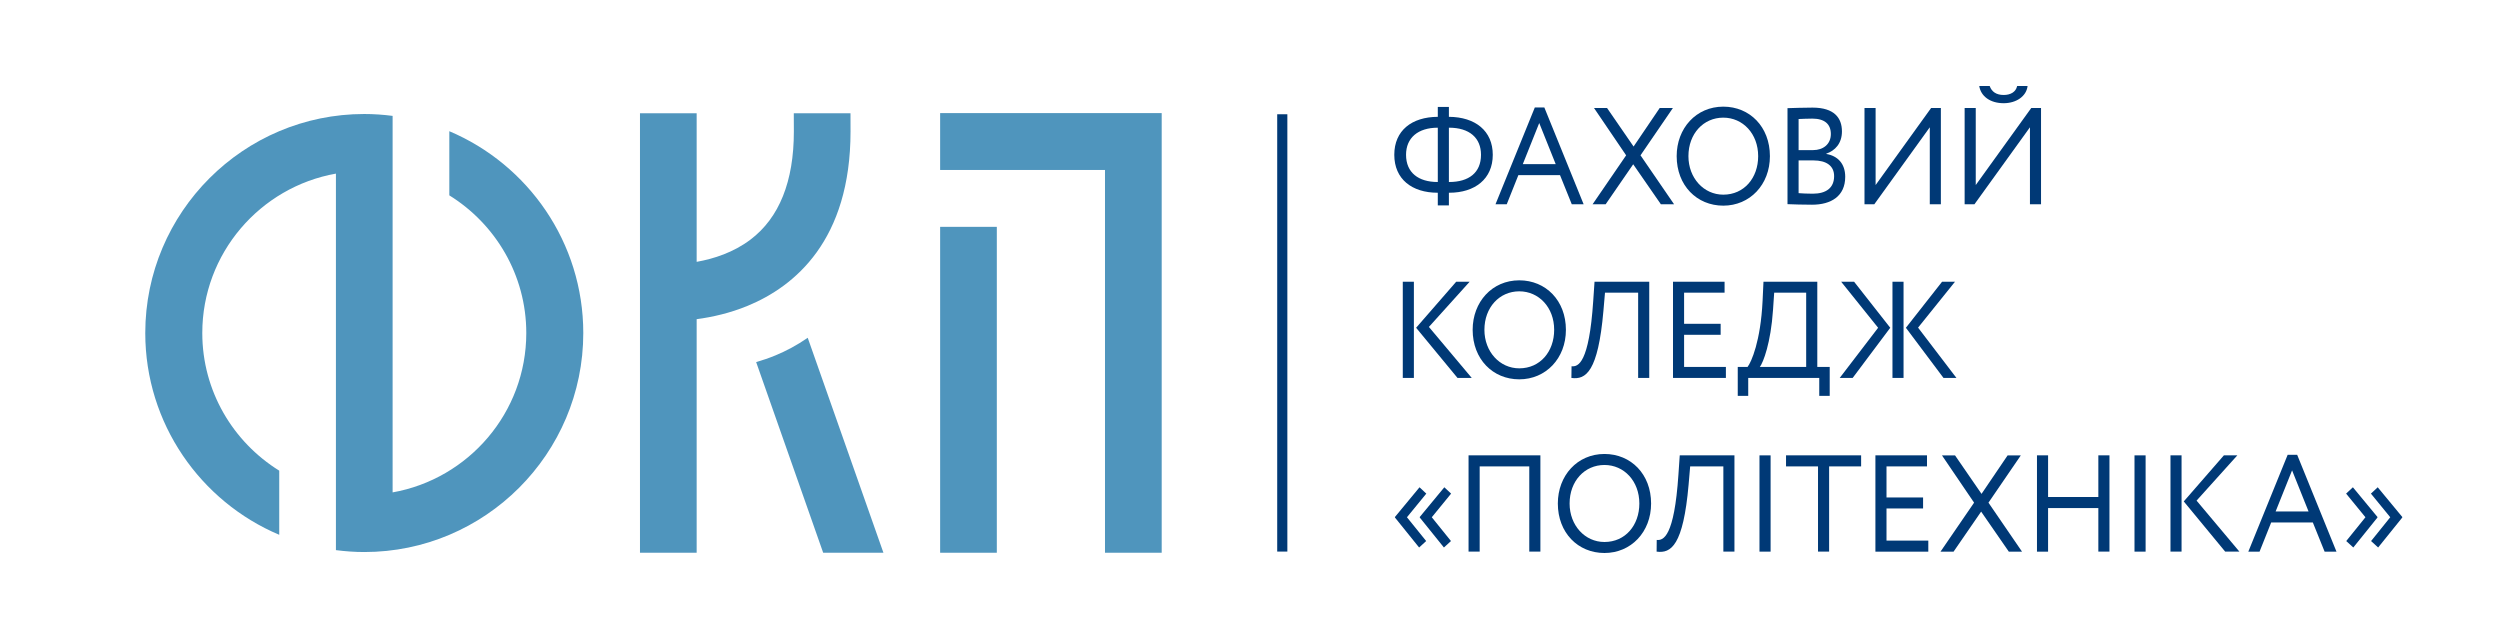 <?xml version="1.0" encoding="utf-8"?>
<!-- Generator: Adobe Illustrator 15.0.0, SVG Export Plug-In . SVG Version: 6.00 Build 0)  -->
<!DOCTYPE svg PUBLIC "-//W3C//DTD SVG 1.1//EN" "http://www.w3.org/Graphics/SVG/1.1/DTD/svg11.dtd">
<svg version="1.1" id="Шар_1" xmlns="http://www.w3.org/2000/svg" xmlns:xlink="http://www.w3.org/1999/xlink" x="0px" y="0px"
	 width="285.35px" height="73.52px" viewBox="0 0 285.35 73.52" enable-background="new 0 0 285.35 73.52" xml:space="preserve">
<g>
	<rect x="145.781" y="13.042" fill="#003976" width="1.158" height="49.915"/>
	<g>
		<path fill="#003976" d="M164.11,21.999h-0.015c-2.936,0-4.951-1.554-4.951-4.332c0-2.762,1.983-4.316,4.966-4.333v-1.129h1.267
			v1.129c3.009,0.017,5.008,1.6,5.008,4.333c0,2.763-2.043,4.332-4.964,4.332h-0.044v1.444h-1.267V21.999z M164.095,20.774h0.015
			v-6.199c-2.266,0-3.624,1.162-3.624,3.092C160.486,19.708,161.903,20.774,164.095,20.774z M165.377,14.575v6.199h0.029
			c2.236,0,3.636-1.051,3.636-3.107c0-1.93-1.324-3.092-3.65-3.092H165.377z"/>
		<path fill="#003976" d="M175.183,12.268h1.089l4.485,11.049h-1.354l-1.343-3.328h-4.753l-1.328,3.328h-1.283L175.183,12.268z
			 M173.812,18.734h3.756l-1.88-4.693L173.812,18.734z"/>
		<path fill="#003976" d="M187.247,17.729l3.832,5.587h-1.506l-3.16-4.566l-3.145,4.566h-1.491l3.83-5.587l-3.666-5.4h1.489
			l3.027,4.396l2.98-4.396h1.506L187.247,17.729z"/>
		<path fill="#003976" d="M196.696,12.173c3.027,0,5.322,2.308,5.322,5.651c0,3.264-2.295,5.65-5.322,5.65
			c-3.024,0-5.321-2.307-5.321-5.65C191.375,14.637,193.598,12.173,196.696,12.173z M196.696,22.219
			c2.386,0,3.981-1.916,3.981-4.395c0-2.559-1.745-4.396-3.981-4.396c-2.266,0-3.979,1.836-3.979,4.396
			C192.718,20.319,194.462,22.219,196.696,22.219z"/>
		<path fill="#003976" d="M204.026,12.346c0.58-0.017,1.891-0.063,2.859-0.063c2.492,0,3.354,1.193,3.354,2.716
			c0,1.38-0.789,2.197-1.789,2.541v0.032c1.298,0.219,2.163,1.099,2.163,2.606c0,2.228-1.626,3.187-3.787,3.187
			c-0.923,0-2.191-0.033-2.801-0.063V12.346z M205.292,13.586v3.547h1.668c1.105,0,2.013-0.645,2.013-1.836
			c0-1.146-0.729-1.758-2.115-1.758C206.306,13.539,205.665,13.571,205.292,13.586z M205.292,18.31v3.736
			c0.343,0.03,1.013,0.063,1.61,0.063c1.535,0,2.444-0.66,2.444-2.01c0-1.161-0.865-1.79-2.371-1.79H205.292z"/>
		<path fill="#003976" d="M212.813,23.317V12.33h1.269v8.791l6.333-8.791h1.116v10.987h-1.265v-8.789l-6.335,8.789H212.813z"/>
		<path fill="#003976" d="M224.243,23.317V12.33h1.269v8.791l6.333-8.791h1.118v10.987h-1.265v-8.789l-6.335,8.789H224.243z
			 M227.104,9.819c0.225,0.644,0.746,1.021,1.596,1.021c0.776,0,1.387-0.33,1.537-1.021h1.191c-0.135,1.177-1.297,1.961-2.728,1.961
			c-1.566,0-2.609-0.815-2.788-1.961H227.104z"/>
		<path fill="#003976" d="M160.114,32.154h1.267v10.985h-1.267V32.154z M163.095,37.316l4.892,5.823h-1.626l-4.725-5.728
			l4.577-5.257h1.534L163.095,37.316z"/>
		<path fill="#003976" d="M173.41,31.996c3.028,0,5.323,2.307,5.323,5.65c0,3.265-2.295,5.651-5.323,5.651
			c-3.024,0-5.321-2.308-5.321-5.651C168.088,34.459,170.311,31.996,173.41,31.996z M173.41,42.042c2.388,0,3.983-1.916,3.983-4.396
			c0-2.558-1.746-4.394-3.983-4.394c-2.265,0-3.979,1.836-3.979,4.394C169.431,40.142,171.176,42.042,173.41,42.042z"/>
		<path fill="#003976" d="M186.978,33.408h-3.784l-0.179,2.072c-0.612,6.984-2.014,7.88-3.655,7.659l0.017-1.334
			c0.747,0.079,1.999-0.313,2.474-7.455l0.149-2.196h6.245v10.985h-1.267V33.408z"/>
		<path fill="#003976" d="M190.956,32.154h5.887v1.254h-4.621v3.548h4.173v1.254h-4.173v3.674h4.771v1.255h-6.037V32.154z"/>
		<path fill="#003976" d="M198.347,41.884h1.119c0.435-0.565,1.491-2.935,1.715-7.534l0.102-2.196h6.143v9.73h1.417v3.299h-1.194
			v-2.044h-8.107v2.044h-1.195V41.884z M200.866,41.884h5.291v-8.477h-3.651l-0.133,1.962
			C202.118,39.156,201.254,41.381,200.866,41.884z"/>
		<path fill="#003976" d="M210.147,32.154h1.477l4.129,5.257l-4.292,5.728h-1.477l4.384-5.728L210.147,32.154z M216.006,32.154
			h1.265v10.985h-1.265V32.154z M218.928,37.396l4.382,5.744h-1.477l-4.294-5.728l4.131-5.257h1.475L218.928,37.396z"/>
		<path fill="#003976" d="M159.22,59.07v-0.063l2.804-3.389l0.774,0.723l-2.208,2.698l2.193,2.716l-0.806,0.736L159.22,59.07z
			 M162.052,59.07v-0.063l2.802-3.389l0.774,0.723l-2.204,2.698l2.191,2.716l-0.806,0.736L162.052,59.07z"/>
		<path fill="#003976" d="M174.553,53.232h-5.663v9.731h-1.269V51.975h8.2v10.988h-1.269V53.232z"/>
		<path fill="#003976" d="M183.133,51.816c3.028,0,5.323,2.31,5.323,5.654c0,3.263-2.295,5.649-5.323,5.649
			c-3.025,0-5.322-2.309-5.322-5.649C177.811,54.285,180.033,51.816,183.133,51.816z M183.133,61.863
			c2.385,0,3.982-1.915,3.982-4.393c0-2.561-1.745-4.397-3.982-4.397c-2.266,0-3.979,1.837-3.979,4.397
			C179.154,59.962,180.898,61.863,183.133,61.863z"/>
		<path fill="#003976" d="M196.704,53.232h-3.788l-0.177,2.071c-0.612,6.984-2.014,7.88-3.653,7.66l0.013-1.335
			c0.747,0.078,1.999-0.313,2.477-7.455l0.15-2.198h6.244v10.988h-1.266V53.232z"/>
		<path fill="#003976" d="M200.827,51.975h1.269v10.988h-1.269V51.975z"/>
		<path fill="#003976" d="M203.857,51.975h8.571v1.257h-3.653v9.731h-1.268v-9.731h-3.65V51.975z"/>
		<path fill="#003976" d="M214.058,51.975h5.89v1.257h-4.622v3.548h4.174v1.254h-4.174v3.673h4.771v1.257h-6.038V51.975z"/>
		<path fill="#003976" d="M226.964,57.374l3.828,5.59h-1.506l-3.159-4.569l-3.146,4.569h-1.491l3.832-5.59l-3.667-5.398h1.491
			l3.026,4.395l2.979-4.395h1.506L226.964,57.374z"/>
		<path fill="#003976" d="M239.504,57.987h-5.737v4.977H232.5V51.975h1.268v4.756h5.737v-4.756h1.269v10.988h-1.269V57.987z"/>
		<path fill="#003976" d="M243.632,51.975h1.268v10.988h-1.268V51.975z"/>
		<path fill="#003976" d="M247.738,51.975h1.265v10.988h-1.265V51.975z M250.716,57.141l4.89,5.822h-1.624l-4.727-5.73l4.578-5.258
			h1.534L250.716,57.141z"/>
		<path fill="#003976" d="M261.112,51.913h1.088l4.485,11.051h-1.354l-1.344-3.33h-4.754l-1.328,3.33h-1.282L261.112,51.913z
			 M259.739,58.379h3.76l-1.881-4.693L259.739,58.379z"/>
		<path fill="#003976" d="M268.606,62.491l-0.806-0.736l2.191-2.716l-2.206-2.698l0.775-0.723l2.802,3.389v0.063L268.606,62.491z
			 M271.441,62.491l-0.806-0.736l2.188-2.716l-2.206-2.698l0.776-0.723l2.803,3.389v0.063L271.441,62.491z"/>
	</g>
	<g>
		<path fill="#4F95BD" d="M51.285,14.976v7.322c5.262,3.265,8.785,9.077,8.785,15.714c0,9.09-6.6,16.654-15.257,18.19V19.816v-6.479
			v-0.11c-1.06-0.137-2.137-0.215-3.234-0.215c-13.785,0-24.998,11.212-24.998,24.999c0,10.34,6.313,19.236,15.291,23.031v-7.321
			c-5.263-3.267-8.783-9.076-8.783-15.71c0-9.093,6.596-16.658,15.253-18.195v36.385v6.494v0.097
			c1.062,0.136,2.141,0.217,3.238,0.217c13.783,0,24.996-11.215,24.996-24.998C66.575,27.667,60.263,18.771,51.285,14.976z"/>
		<g>
			<path fill="#4F95BD" d="M97.075,12.929h-6.472l0.008,2.076c0,5.706-1.666,9.856-4.948,12.341
				c-1.934,1.465-4.171,2.187-6.146,2.541V12.929h-6.47v17.113v6.522v26.526h6.47V36.431c1.78-0.239,3.799-0.688,5.829-1.528
				c5.353-2.211,11.734-7.459,11.734-19.908L97.075,12.929z"/>
			<path fill="#4F95BD" d="M100.834,63.089l-8.641-24.536c-1.224,0.854-2.48,1.515-3.684,2.012
				c-0.737,0.305-1.472,0.552-2.201,0.765l7.65,21.76H100.834z"/>
		</g>
		<g>
			<polygon fill="#4F95BD" points="107.307,12.909 107.307,19.4 126.124,19.4 126.124,63.089 132.596,63.089 132.596,19.4 
				132.596,16.564 132.596,12.909 			"/>
			<rect x="107.307" y="25.892" fill="#4F95BD" width="6.47" height="37.198"/>
		</g>
	</g>
</g>
</svg>
